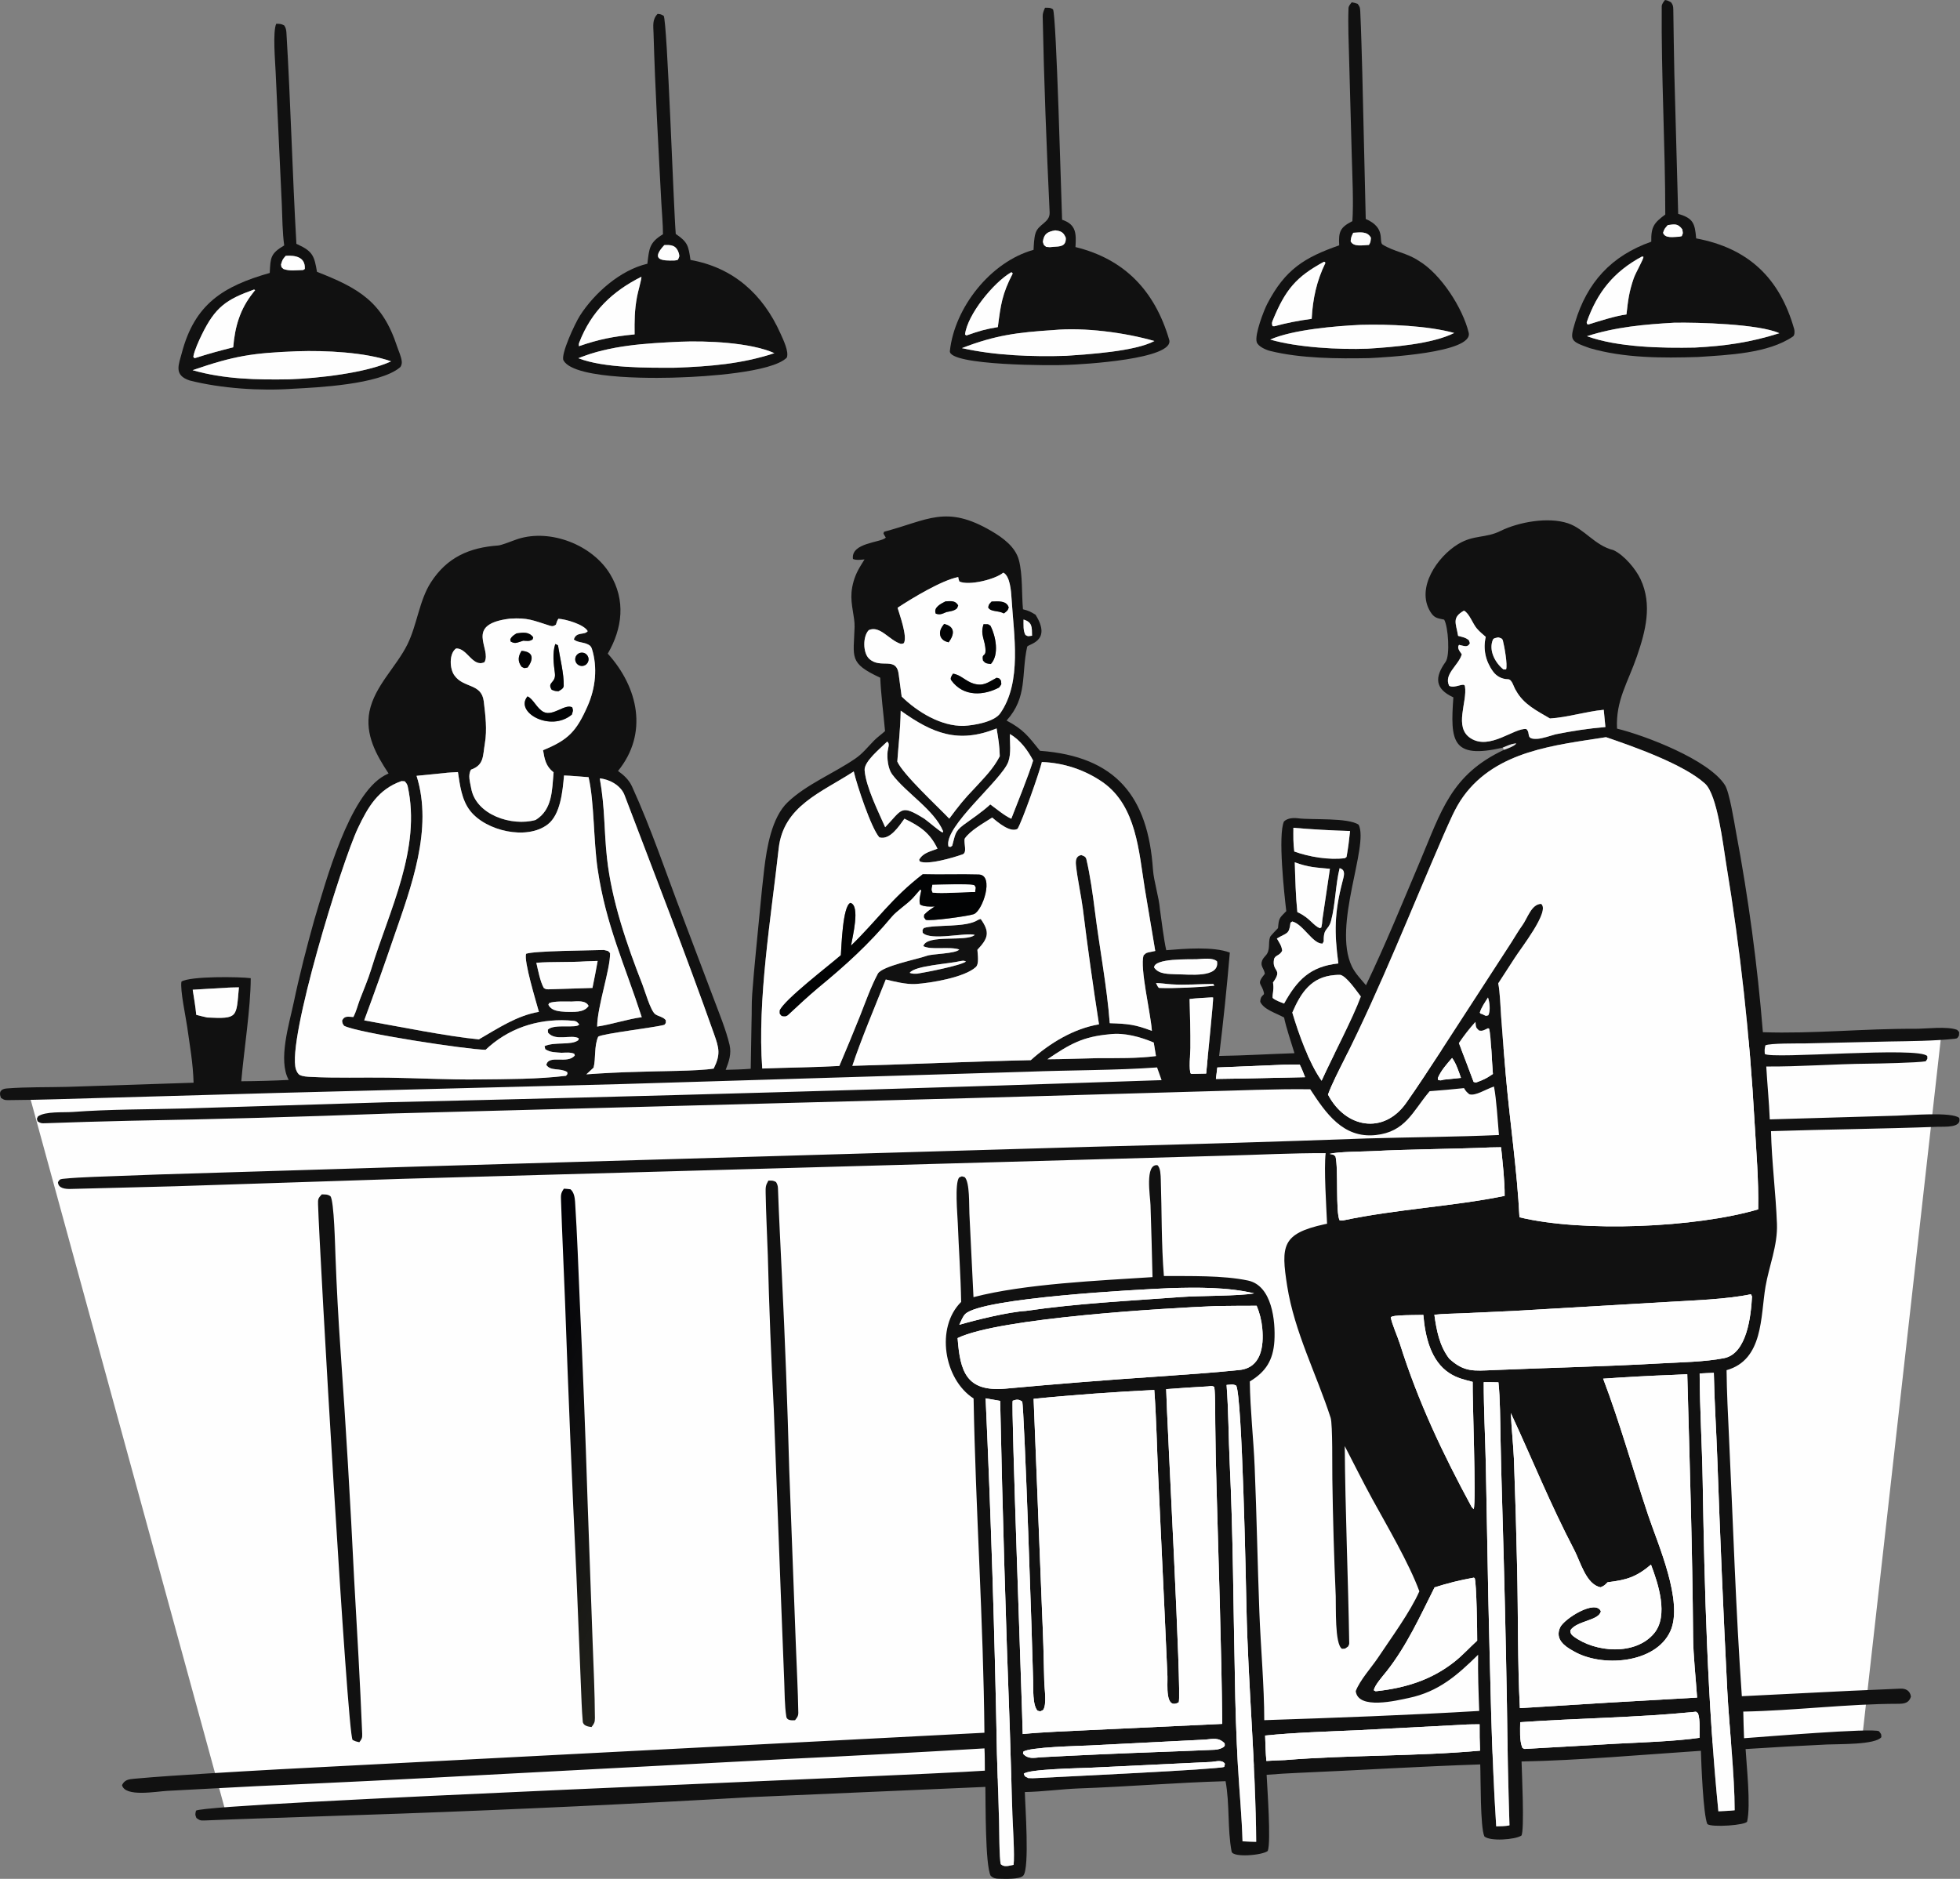 <?xml version="1.0" encoding="UTF-8"?> <svg xmlns="http://www.w3.org/2000/svg" width="533" height="511" viewBox="0 0 533 511" fill="none"><rect x="0" y="0" width="533" height="511" fill="#808080" stroke="none"/><path d="M8.002 297.855L527.935 281.176L506.46 472.125L61.691 493.98L8.002 297.855Z" fill="#FEFEFE"></path><path d="M452.854 58.344C452.847 39.492 451.734 20.582 451.887 1.74C451.893 1.094 452.409 0.473 452.783 0C453.6 0.137 453.654 0.223 454.405 0.613C454.928 1.263 455.02 1.738 455.035 2.569C455.139 8.415 455.178 14.309 455.323 20.15L456.363 58.168C460.447 59.359 460.905 60.707 461.251 64.837C475.464 67.507 483.984 75.609 487.917 89.534C488.053 90.016 488.068 91.179 487.597 91.503C480.82 96.16 469.824 96.546 461.786 97.09C452.083 97.407 441.676 97.406 432.326 94.686C427.015 92.791 426.84 92.622 428.336 87.647C431.585 76.843 438.159 69.578 449.047 65.732C448.956 61.656 449.796 60.611 452.854 58.344ZM453.529 61.218C452.745 62.121 452.603 62.201 452.254 63.306C452.773 64.937 455.201 64.417 456.689 64.374L457.333 64.227C457.764 63.109 457.658 63.694 457.484 62.377C456.27 60.721 455.374 60.969 453.529 61.218ZM446.537 69.756C438.916 73.847 434.355 79.422 431.479 87.66L431.579 88.121L431.951 88.244C434.964 87.317 439.253 85.918 442.3 85.524C442.726 81.682 442.992 79.397 444.268 75.698C444.782 74.211 446.921 70.53 446.928 69.856L446.537 69.756ZM455.274 87.771C447.19 88.234 439.338 88.922 431.558 91.437C440.012 94.495 451.991 94.708 460.932 94.527C469.195 94.084 475.847 93.165 483.87 90.629C478.41 88.11 461.552 87.647 455.274 87.771Z" fill="#111111"></path><path d="M367.767 60.146C368.104 55.252 367.748 47.698 367.605 42.652L366.879 16.087C366.765 11.646 366.543 6.689 366.711 2.241C366.735 1.613 367.214 1.091 367.607 0.627C368.346 0.761 368.475 0.814 369.192 1.043C369.783 1.819 369.858 2.034 369.911 3.171C370.166 8.664 370.302 14.311 370.46 19.799L371.398 59.555C376.948 61.946 374.893 65.564 375.915 66.476C379.131 68.497 382.508 68.729 385.777 70.911C391.857 74.509 397.801 83.852 399.396 90.487C400.719 95.993 376.129 97.216 372.311 97.399C363.818 97.567 353.751 97.514 345.405 95.448C344.243 95.161 342.101 94.214 341.747 93.028C341.148 91.014 343.683 84.441 344.605 82.662C349.483 73.25 354.762 70.02 364.178 66.725C363.971 63.024 364.424 61.836 367.767 60.146ZM367.993 63.31C367.465 64.424 367.439 64.396 367.292 65.597C368.004 67.238 370.626 66.677 372.273 66.61C372.755 65.862 372.717 65.541 372.805 64.663C371.826 62.821 369.826 63.201 367.993 63.31ZM360.033 71.194C352.512 75.266 349.557 78.72 346.103 87.153C345.791 87.917 345.878 88.061 346.048 88.705L346.537 88.73C350.11 87.773 353.027 87.227 356.698 86.707C356.999 81.257 358.015 76.449 360.436 71.496C360.177 71.171 360.332 71.236 360.033 71.194ZM370.062 88.346C363.151 88.666 351.589 89.647 345.421 92.349C352.769 94.513 364.179 95.122 371.855 94.834C378.736 94.408 389.416 93.584 395.454 90.561C388.303 88.576 377.619 88.142 370.062 88.346Z" fill="#111111"></path><path d="M281.065 67.95C281.121 66.737 281.205 64.749 281.55 63.594C282.266 60.866 285.573 60.632 285.435 57.736C284.593 39.96 283.9 22.131 283.544 4.341C283.529 3.631 283.886 2.746 284.187 2.107C285.125 2.117 285.595 2.017 286.358 2.549C287.28 4.307 288.568 53.328 288.824 59.76C292.758 61.079 292.664 63.615 292.464 67.196C305.767 70.451 314.026 79.039 317.948 92.397C319.506 97.703 294.18 99.114 290.334 99.232C286.861 99.481 257.878 99.475 258.308 95.465C259.574 83.681 269.356 71.199 281.065 67.95ZM286.955 62.648C284.89 63.029 283.878 63.537 283.592 65.776C283.973 66.87 283.659 66.44 284.517 67.149C285.461 67.249 285.505 67.255 286.444 67.141C288.168 67.024 289.961 67.102 289.83 64.669C289.19 63.151 288.568 62.851 286.955 62.648ZM274.965 74.066C270.207 76.823 263.073 85.548 262.43 90.963L262.752 91.229L262.931 91.197C266.367 89.994 267.814 89.558 271.351 88.961C272.135 82.881 272.497 79.98 275.4 74.391C275.105 74.05 275.273 74.119 274.965 74.066ZM286.484 89.769C276.827 90.397 270.738 91.128 261.582 94.679C270.669 96.708 280.62 97.055 289.905 96.777C296.074 96.346 308.615 95.583 313.925 92.75C305.945 90.451 294.851 88.976 286.484 89.769Z" fill="#111111"></path><path d="M180.286 63.708C180.29 60.976 180.001 58.107 179.856 55.366C179.044 39.939 178.165 24.506 177.723 9.062C177.663 6.978 177.333 5.334 178.827 3.773C179.736 3.88 179.679 3.862 180.482 4.301C181.47 5.926 183.186 57.057 183.765 63.629C187.057 65.852 187.21 66.879 187.769 70.699C199.392 72.763 207.466 80.006 212.235 90.692C212.947 92.286 214.599 95.626 213.964 97.26C209.925 101.341 191.341 102.436 185.075 102.637C180.736 102.844 156.282 103.5 153.245 98.033C152.39 96.495 156.341 87.98 157.696 85.861C161.609 79.744 168.67 73.449 176.049 71.73C176.543 67.601 176.547 65.981 180.286 63.708ZM180.65 66.66C176.813 70.777 180.045 70.951 183.494 70.845L184.263 70.718C184.662 70.11 184.848 69.731 184.631 68.992C183.918 66.564 182.414 66.593 180.65 66.66ZM174.435 75.266C166.633 79.177 160.844 84.582 157.544 93.107C157.385 93.517 157.394 93.75 157.424 94.156C162.898 92.269 166.749 91.516 172.574 90.947C172.54 87.159 172.537 84.479 173.234 80.687C173.504 79.219 174.367 76.391 174.435 75.266ZM184.786 92.945C175.549 93.391 165.933 93.906 157.276 97.423C164.243 100.148 176.205 100.048 183.799 100.011C193.082 99.642 201.687 98.995 210.587 96.048C204.049 93.125 192.118 92.633 184.786 92.945Z" fill="#111111"></path><path d="M77.285 66.75C76.805 63.317 76.776 59.129 76.634 55.592L75.951 40.981L74.948 19.391C74.841 16.783 74.125 8.578 75.12 6.465C76.121 6.495 76.357 6.443 77.27 6.901C77.739 7.51 77.848 8.197 77.894 8.956C79.045 28.036 79.507 47.242 80.603 66.316L81.035 66.518C85.093 68.383 85.486 69.722 86.201 73.928C97.588 78.392 103.99 82.059 107.977 94.204C108.412 95.527 109.112 96.925 109.259 98.321C109.314 98.849 109.148 99.676 108.696 99.981C103.08 104.594 86.31 105.387 79.679 105.729C70.814 106.363 60.17 105.667 51.549 103.474C47.177 102.023 48.604 99.171 49.442 95.989C52.946 82.673 60.685 77.848 73.352 74.235C73.567 70.06 73.507 68.981 77.285 66.75ZM77.703 69.577C76.823 70.567 76.818 70.624 76.422 71.916C76.586 72.883 76.376 72.475 77.102 73.169C78.848 73.782 80.532 73.463 82.432 73.439L82.889 73.154C83.087 69.838 80.218 69.406 77.703 69.577ZM69.085 78.747C61.539 81.459 58.539 83.49 54.852 91.073C54.047 92.728 52.882 95.275 52.566 97.002C52.877 97.412 52.694 97.34 53 97.402C56.587 96.227 59.762 95.396 63.42 94.455C63.891 88.795 65.279 84.056 68.84 79.597L69.381 78.909L69.085 78.747ZM80.85 95.53C68.685 96.004 63.834 96.736 52.373 100.678C60.915 103.138 69.868 103.323 78.698 103.163C86.38 102.897 99.536 101.454 106.351 98.276C99.363 95.782 88.395 95.279 80.85 95.53Z" fill="#111111"></path><path d="M456.689 64.375C455.201 64.418 452.773 64.938 452.254 63.307C452.604 62.202 452.746 62.122 453.53 61.219C455.374 60.97 456.27 60.722 457.484 62.378C457.658 63.695 457.764 63.11 457.334 64.227L456.689 64.375Z" fill="#FEFEFE"></path><path d="M286.444 67.141C285.505 67.255 285.46 67.249 284.517 67.149C283.659 66.44 283.973 66.87 283.592 65.777C283.878 63.537 284.89 63.03 286.955 62.648C288.568 62.852 289.19 63.152 289.83 64.669C289.96 67.102 288.168 67.024 286.444 67.141Z" fill="#FEFEFE"></path><path d="M372.273 66.61C370.626 66.677 368.004 67.239 367.292 65.597C367.439 64.397 367.465 64.425 367.993 63.31C369.826 63.201 371.826 62.821 372.805 64.664C372.717 65.541 372.755 65.862 372.273 66.61Z" fill="#FEFEFE"></path><path d="M183.494 70.845C180.045 70.951 176.814 70.777 180.65 66.66C182.414 66.593 183.918 66.564 184.631 68.992C184.848 69.731 184.663 70.11 184.263 70.718L183.494 70.845Z" fill="#FEFEFE"></path><path d="M82.433 73.438C80.532 73.462 78.849 73.781 77.102 73.168C76.377 72.474 76.587 72.882 76.423 71.916C76.819 70.623 76.824 70.566 77.703 69.576C80.219 69.406 83.087 69.838 82.89 73.153L82.433 73.438Z" fill="#FEFEFE"></path><path d="M431.951 88.244L431.579 88.121L431.479 87.66C434.355 79.422 438.916 73.847 446.537 69.756L446.928 69.856C446.921 70.53 444.782 74.211 444.268 75.698C442.992 79.397 442.726 81.682 442.3 85.523C439.253 85.918 434.964 87.317 431.951 88.244Z" fill="#FEFEFE"></path><path d="M346.537 88.732L346.048 88.706C345.878 88.063 345.791 87.918 346.103 87.155C349.557 78.722 352.512 75.267 360.033 71.195C360.332 71.237 360.177 71.173 360.436 71.498C358.016 76.45 356.999 81.258 356.698 86.708C353.027 87.229 350.11 87.775 346.537 88.732Z" fill="#FEFEFE"></path><path d="M262.931 91.198L262.752 91.23L262.43 90.964C263.073 85.549 270.207 76.824 274.964 74.066C275.273 74.12 275.105 74.052 275.399 74.392C272.497 79.981 272.135 82.882 271.351 88.962C267.814 89.559 266.367 89.995 262.931 91.198Z" fill="#FEFEFE"></path><path d="M157.425 94.156C157.395 93.75 157.386 93.517 157.545 93.107C160.844 84.581 166.634 79.177 174.436 75.266C174.367 76.391 173.504 79.219 173.235 80.686C172.538 84.479 172.54 87.159 172.574 90.947C166.749 91.515 162.898 92.269 157.425 94.156Z" fill="#FEFEFE"></path><path d="M53 97.401C52.694 97.339 52.877 97.411 52.566 97.002C52.882 95.275 54.047 92.727 54.852 91.073C58.539 83.489 61.539 81.459 69.085 78.746L69.381 78.909L68.84 79.597C65.279 84.055 63.891 88.794 63.42 94.454C59.762 95.395 56.587 96.226 53 97.401Z" fill="#FEFEFE"></path><path d="M431.558 91.438C439.338 88.923 447.19 88.235 455.273 87.772C461.552 87.647 478.41 88.111 483.869 90.63C475.846 93.166 469.195 94.085 460.932 94.528C451.99 94.709 440.012 94.496 431.558 91.438Z" fill="#FEFEFE"></path><path d="M345.421 92.35C351.589 89.648 363.151 88.667 370.062 88.347C377.619 88.142 388.303 88.577 395.454 90.561C389.416 93.584 378.736 94.409 371.855 94.835C364.179 95.123 352.769 94.514 345.421 92.35Z" fill="#FEFEFE"></path><path d="M261.582 94.679C270.738 91.128 276.826 90.397 286.484 89.769C294.851 88.976 305.944 90.451 313.925 92.75C308.615 95.583 296.074 96.345 289.905 96.777C280.619 97.055 270.669 96.708 261.582 94.679Z" fill="#FEFEFE"></path><path d="M157.276 97.423C165.933 93.906 175.549 93.39 184.787 92.945C192.118 92.633 204.049 93.125 210.587 96.048C201.688 98.995 193.083 99.642 183.799 100.011C176.205 100.048 164.244 100.148 157.276 97.423Z" fill="#FEFEFE"></path><path d="M52.373 100.679C63.834 96.737 68.685 96.004 80.851 95.53C88.395 95.28 99.363 95.783 106.351 98.277C99.536 101.454 86.381 102.898 78.698 103.164C69.868 103.324 60.915 103.138 52.373 100.679Z" fill="#FEFEFE"></path><path d="M408.641 203.348C394.787 206.518 394.375 201.564 395.225 189.665C390.177 187.331 390.09 184.23 393.119 180C394.372 178.251 393.828 170.402 392.722 168.523C390.832 168.133 389.997 168.097 388.926 166.317C385.03 159.842 390.901 151.391 396.509 147.989C400.811 145.38 403.935 146.461 408.088 144.387C413.061 141.947 421.028 140.533 426.389 142.32C430.897 143.823 433.612 148.345 438.748 149.618C441.676 150.96 444.861 154.815 446.14 157.55C449.382 164.481 447.484 171.696 445.144 178.5C442.677 185.668 439.343 190.519 439.733 198.167C447.346 200.029 464.677 206.611 469.078 213.524C470.311 215.461 471.592 223.551 472.088 226.287C475.479 244.294 477.918 262.468 479.395 280.732C492.89 281.207 507.044 279.732 520.578 279.809C523.677 279.826 529.57 279.052 532.216 280.099C532.964 280.925 532.766 280.439 532.723 281.646C532.358 282.206 532.384 282.433 531.623 282.514C525.964 283.117 519.366 283.167 513.704 283.259L490.759 283.783C488.811 283.809 481.321 283.699 480.071 284.316C479.829 285.453 479.848 285.469 479.912 286.645C481.689 288.16 522.036 284.543 524.099 287.247C524.114 288.233 524.234 287.779 523.671 288.643C521.406 289.05 510.747 289.268 508.015 289.292C499.032 289.373 489.198 290.133 480.317 290.063C480.591 294.877 481.073 299.641 481.27 304.445L515.965 303.431C519.133 303.354 530.877 302.326 532.791 304.058C533.585 306.825 528.7 306.39 526.967 306.456C511.935 307.024 496.608 307.158 481.603 307.646C481.798 316.062 482.909 324.473 483.222 332.885C483.44 338.756 481.048 344.402 480.111 349.915C478.728 358.053 479.568 369.828 469.521 372.65C469.58 378.648 469.893 384.735 470.177 390.73C471.293 414.205 472.016 437.892 473.674 461.328L503.271 459.856C507.767 459.638 512.27 459.495 516.765 459.268C518.276 459.192 519.458 459.866 519.657 461.453C519.114 463.17 517.9 463.384 516.219 463.386C502.318 463.401 487.878 465.261 474.065 465.508C474.133 467.878 474.158 470.399 474.278 472.752C478.946 472.431 509.421 469.883 510.979 470.86C511.682 471.876 511.524 471.344 511.621 472.459C509.946 474.579 500.026 474.305 496.857 474.458C489.466 474.802 482.078 475.216 474.696 475.699C474.944 480.192 476.137 490.87 475.117 495.389C474.885 496.421 465.389 497.069 464.287 496.099C463.168 493.45 462.648 479.799 462.535 476.171C447.17 477.2 429.036 478.806 413.77 479.078C413.837 481.811 414.605 497.828 413.735 499.227C412.058 500.364 405.142 500.846 403.657 499.451C402.506 496.885 402.698 483.749 402.532 479.878C386.073 480.419 369.544 481.474 353.085 482.169C350.207 482.29 347.316 482.474 344.444 482.704C344.631 486.564 345.681 500.962 344.752 503.414C343.328 504.594 335.25 505.29 334.925 503.577C333.75 497.402 334.445 490.714 333.277 484.438C320.207 484.805 306.692 485.932 293.563 486.399C288.797 486.568 283.349 487.319 278.693 487.389C278.765 490.928 280.022 508.03 278.289 510.094C277.358 511.201 273.159 510.993 271.709 510.969C270.745 510.954 270.106 510.833 269.386 510.139C267.896 507.088 268.052 490.512 267.961 485.992L204.508 488.759C172.662 490.606 140.797 492.106 108.918 493.257L70.027 494.585C65.219 494.73 60.316 494.944 55.503 495.129C54.391 495.172 54.169 494.999 53.412 494.447C53.013 493.456 53.083 493.456 53.302 492.446C56.94 490.266 246.854 483.047 267.82 481.577C267.8 479.611 267.82 477.465 267.719 475.517C249.661 476.596 231.596 477.566 213.526 478.425L132.22 482.717C111.422 483.856 90.618 484.879 69.81 485.786L45.553 487.064C42.527 487.214 33.978 488.851 33.184 485.498C33.874 484.082 34.943 483.92 36.435 483.778C39.854 483.453 43.292 483.217 46.719 482.97C59.663 482.113 72.615 481.356 85.571 480.7L267.703 471.261C267.434 440.911 265.3 410.539 264.758 380.347C256.638 375.126 254.374 361.004 261.375 354.09C261.254 346.908 260.728 339.742 260.455 332.575C260.362 330.146 259.591 321.889 260.812 320.264C261.814 319.842 261.319 319.867 262.344 320.157C263.752 321.539 263.498 327.854 263.615 330.063L264.727 352.793C278.732 349.144 298.831 348.306 313.412 347.343C313.266 340.814 313.085 334.286 312.869 327.758C312.792 325.354 311.269 316.495 314.762 316.9C315.608 317.668 315.625 319.658 315.664 320.838C315.95 329.47 315.803 338.438 316.506 347.04C323.564 347.101 332.498 346.821 339.378 348.275C345.948 349.664 346.871 359.319 346.559 364.694C346.234 369.904 344.245 373.086 339.87 375.719C339.979 383.556 340.868 391.168 341.191 398.905C341.742 412.119 341.972 425.34 342.475 438.57C342.827 447.868 343.799 458.62 343.799 467.843C362.875 467.208 383.226 466.477 402.257 465.33C402.074 460.304 401.873 455.071 401.962 450.045C396.234 455.665 391.208 460.11 383.069 461.813C379.837 462.489 369.316 465.107 368.68 459.944C369.81 456.941 373.008 453.46 374.816 450.736C378.247 445.564 383.503 438.43 385.979 432.797C383.202 425.208 377.154 414.945 373.18 407.692C370.591 402.965 368.178 398.089 365.69 393.299C365.825 411.179 366.618 429.08 366.906 446.96C366.91 447.236 366.719 447.561 366.595 447.804C365.546 448.51 366.094 448.354 364.938 448.425C362.938 447.193 363.335 436.897 363.239 434.112C362.774 423.503 362.467 412.887 362.316 402.268C362.257 399.554 362.431 387.393 361.849 385.592C358.056 373.85 351.999 362.236 350.034 349.754C348.308 338.789 348.626 335.524 360.124 332.98C360.376 332.924 360.628 332.872 360.882 332.823C360.681 328.181 359.993 317.808 360.501 313.627C351.186 313.591 342.384 314.076 333.117 314.318L272.755 316.028L109.597 320.608L47.809 322.629C38.28 322.905 28.75 323.096 19.221 323.363C17.809 323.403 15.824 323.225 15.763 321.524C16.108 320.99 16.178 320.709 17.03 320.619C19.755 320.329 22.819 320.192 25.538 320.079L43.18 319.427L113.608 317.274L297.128 311.891C321.982 311.284 346.831 310.53 371.676 309.629C383.438 309.282 395.951 309.221 407.623 308.696C407.303 305.018 406.942 298.946 406.273 295.505C403.904 296.294 401.243 298.133 399.56 297.603C398.707 296.863 398.708 296.89 398.121 295.939C395.011 296.269 391.896 296.548 388.778 296.778L388.535 297.063C384.16 302.311 382.159 307.854 374.097 308.707C365.212 309.646 360.53 302.713 356.303 296.254C346.911 296.114 336.164 296.627 326.678 296.846L263.443 298.667L105.491 302.866C82.044 303.751 58.589 304.403 35.129 304.823C27.545 304.977 19.939 305.229 12.355 305.489C11.21 305.528 11.088 305.505 10.246 304.996C9.973 304.064 9.933 304.497 10.319 303.649C12.321 302.202 17.195 302.617 19.778 302.425C29.926 301.672 40.108 301.744 50.275 301.479L105.101 299.792C175.374 298.192 245.637 296.185 315.887 293.771L314.656 290.313C303.523 291.123 290.804 291.034 279.537 291.48L168.745 294.847L75.409 297.253L27.512 298.613C19.338 298.825 11.144 299.152 2.966 299.197C1.562 299.205 1.31 299.308 0.289 298.633C-0.412 297.047 0.184 296.162 1.837 296.032C7.253 295.605 12.884 295.742 18.328 295.598L52.641 294.47C52.502 289.224 51.612 284.356 50.896 279.219C50.52 276.517 48.952 269.317 49.339 266.979C51.657 265.449 65.201 265.64 68.184 266.042C68.183 274.075 66.309 285.823 65.613 294.075C69.915 294.046 74.215 293.926 78.512 293.714C75.542 288.342 78.661 278.453 79.868 272.687C81.436 265.194 83.399 257.587 85.459 250.212C88.595 239.808 94.889 216.234 104.557 210.915C104.92 210.718 105.29 210.534 105.666 210.363C102.337 205.333 99.225 199.804 100.474 193.492C101.908 186.527 107.779 181.376 110.803 175.24C113.419 169.933 114.018 163.289 117.172 158.396C121.563 151.58 127.613 148.92 135.492 148.356C136.456 148.287 139.747 146.931 140.863 146.577C149.764 143.753 161.143 148.232 165.923 156.165C170.196 163.258 169.273 170.891 165.276 177.773C173.592 186.98 176.34 199.495 168.062 209.685C169.651 210.804 171.046 212.1 171.862 213.887C177.09 225.329 181.159 237.553 185.631 249.274L194.045 271.519C195.541 275.509 197.425 280.061 198.395 284.172C198.966 286.589 198.204 288.759 197.344 290.971C199.61 290.906 201.893 290.866 204.15 290.677C204.221 286.467 204.275 282.256 204.367 278.046C204.463 275.507 204.363 272.952 204.547 270.417C205.109 262.701 205.959 255.014 206.676 247.308C207.015 243.666 207.388 239.982 207.822 236.339C208.501 230.638 209.819 222.371 214.209 218.179C219.302 213.316 226.734 210.335 232.546 206.351C234.573 204.982 235.976 203.156 237.675 201.428C238.624 200.463 239.72 199.718 240.677 198.84C240.268 194.303 239.554 188.732 239.372 184.319C230.734 180.313 232.152 178.834 232.394 170.513C232.475 167.713 231.274 164.519 231.56 161.107C231.748 159.069 232.32 157.085 233.249 155.261C233.763 154.26 234.493 153.114 235.096 152.149C234.044 152.224 232.882 152.426 231.95 152.028C231.362 147.545 239.563 147.615 240.882 146.222L240.246 145.127L240.409 144.624C252.399 141.454 257.238 137.192 269.627 144.443C272.701 146.242 276.131 148.726 277.079 152.342C278.137 156.377 277.797 161.493 278.187 165.71C279.789 166.108 280.2 166.35 281.6 167.187C286.223 174.558 279.492 175.145 279.324 175.903C277.661 183.441 279.508 189.56 273.728 195.974C278.327 198.397 279.575 200.191 282.815 204.197C303.544 205.727 312.181 216.709 313.531 236.441C313.754 239.7 315.168 243.931 315.432 247.316C315.872 250.368 316.486 255.584 317.15 258.431C322.084 258.023 329.923 257.374 334.437 259.077C333.64 268.465 332.669 277.837 331.526 287.19C338.325 287.092 345.202 286.665 352.016 286.445C351.195 283.764 349.713 279.332 349.19 276.73C346.786 275.433 343.656 274.558 342.706 272.456C342.747 270.569 343.862 270.796 343.717 270.102C343.105 267.172 341.483 267.926 343.96 264.84C343.766 263.371 342.624 262.767 343.221 261.25C343.421 260.744 343.736 260.401 344.092 259.984C345.599 258.488 344.78 256.492 345.384 254.839C345.493 254.54 347.169 252.807 347.539 252.422C347.769 249.797 347.854 249.745 349.621 247.971L349.79 247.805C349.253 243.336 347.478 227.093 349.165 223.407C350.188 222.47 351.704 222.393 353.009 222.56C356.785 223.042 366.62 222.32 369.477 224.312C372.323 230.121 362.318 251.691 367.603 262.806C368.503 264.701 370.121 266.365 371.465 267.956C376.722 256.995 381.442 245.408 386.187 234.193C391.941 220.589 394.596 210.677 409.034 203.918C409.972 203.547 411.802 202.963 412.336 202.201C411.053 202.244 409.859 202.855 408.641 203.348ZM272.831 155.748C270.655 157.59 263.488 159.347 260.896 158.155C260.651 157.488 260.689 157.622 260.574 156.944C256.032 157.837 247.998 162.721 244.086 165.298C244.672 167.299 246.73 172.907 245.854 174.809C245.724 175.091 245.398 175.044 244.988 175.116C241.831 174.185 239.328 170.014 236.265 171.369C234.605 173.056 234.638 177.486 236.303 179.108C239.444 182.164 243.891 178.207 244.424 183.669L245.199 189.442C249.462 193.623 255.904 197.566 262.083 197.417C264.868 197.284 270.357 196.353 272.007 193.993C277.965 185.472 275.676 172.629 275.084 162.833C274.963 160.836 274.68 156.639 272.831 155.748ZM398.107 166.08C394.755 167.988 395.926 169.457 396.519 172.944C397.615 173.24 398.628 173.386 399.451 174.149L399.728 174.925C399.077 176.238 398.176 175.658 396.767 175.387C396.112 176.223 396.997 177.154 397.517 177.955C396.663 180.973 392.517 183.371 394.097 186.536C395.702 187.353 398.169 185.446 398.375 186.649C399.104 190.912 395.236 197.801 399.952 200.803C405.14 204.105 411.753 197.921 415.053 198.279C416.41 199.445 414.597 201.17 418.201 200.93C419.405 200.85 421.805 200.066 423.037 199.709C427.784 198.773 431.724 198.155 436.572 197.738L436.119 193.047C431.074 193.536 426.324 195.112 421.493 195.405C417.922 193.298 414.299 191.571 412.239 187.774C411.635 186.955 411.235 184.756 410.092 184.738C408.397 184.711 406.947 183.927 405.979 182.581C403.964 179.776 403.256 176.496 404.036 173.215C403.177 172.477 402.405 171.841 401.65 170.984C400.48 169.655 399.575 166.809 398.107 166.08ZM138.644 168.262C126.009 169.806 133.848 176.512 131.73 180.109C128.503 181.593 127.001 176.136 124.005 176.381C122.106 177.725 122.221 181.922 123.623 183.756C126.1 187.206 130.971 185.788 131.561 190.781C132.007 194.558 132.499 198.415 131.855 202.203C131.263 205.685 131.663 208.031 128.081 209.331C127.186 210.853 127.832 212.671 128.128 214.376C129.391 221.626 139.167 224.829 145.651 223.01C150.254 220.204 150.111 214.871 150.546 210.05C148.442 208.437 148.079 206.486 147.679 204.034C154.555 201.232 156.755 198.896 159.788 192.027C161.937 187.161 162.559 181.536 160.946 176.419C160.697 175.692 160.316 175.446 159.62 175.144C158.461 174.64 156.877 174.71 156.052 173.909C156.716 171.699 158.925 172.829 159.817 171.658C158.839 169.827 153.815 168.386 151.848 168.291C151.451 168.89 151.401 169.2 151.182 169.884C150.619 170.255 150.353 170.435 149.515 170.172C145.046 168.769 143.546 167.928 138.644 168.262ZM278.342 168.504C278.359 169.946 278.197 171.502 278.864 172.7C279.712 173.176 279.483 173.017 280.654 172.902C280.602 170.636 280.792 169.228 278.342 168.504ZM407.418 173.346C406.915 173.482 406.164 173.529 405.977 173.974C404.74 176.928 406.654 180.338 408.851 182.078L409.557 182.074C410.019 180.883 409.084 175.722 408.693 174.222C408.519 173.555 407.988 173.523 407.418 173.346ZM244.936 193.281C244.838 198.533 244.369 202.075 244.011 207.124C245.591 210.65 254.858 219.211 258.142 222.647C260.607 219.317 262.167 217.33 265.091 214.315C267.689 211.464 270.094 209.135 271.879 205.676C271.808 202.752 271.492 200.986 271.018 198.118C260.62 202.315 253.6 199.496 244.936 193.281ZM274.638 199.636C274.579 202.032 275.029 204.81 274.206 207.16C272.47 212.112 256.477 224.897 257.928 230.239C258.657 230.373 258.321 230.443 258.938 230.027C259.779 227.069 259.618 226.185 261.91 224.431C264.321 222.671 267.151 220.782 269.297 218.78C270.953 219.997 273.239 221.904 275.009 222.679C276.75 218.153 279.559 211.35 280.95 206.845C279.445 203.983 277.476 201.301 274.638 199.636ZM436.736 200.492C422.971 202.674 406.99 204.117 397.939 216.609C395.624 219.806 394.177 223.53 392.561 227.102C383.674 247.569 375.56 268.282 365.535 288.244C364.158 290.985 362.148 294.914 361.132 297.7C365.88 306.803 376.241 308.681 382.397 299.966C385.649 295.363 388.658 290.699 391.748 285.987L410.95 256.388C411.9 254.911 412.944 253.087 413.959 251.702C415.401 249.733 416.422 245.899 419.088 245.83C421.648 247.74 413.449 258.055 411.864 260.611L407.426 267.457C407.896 269.543 408.054 274.226 408.221 276.535C408.606 281.809 409.025 287.081 409.479 292.35C410.602 305.264 412.564 318.214 413.201 331.067C430.327 335.218 461.172 333.914 478.12 328.91C478.261 320.677 477.596 313.247 477.125 305.041C475.827 281.544 473.252 258.135 469.412 234.917C468.576 229.842 467.038 216.209 463.664 213.125C457.911 207.868 444.187 203.027 436.736 200.492ZM241.246 201.712C239.299 203.643 234.941 207.114 235.125 209.507C235.469 213.99 238.858 220.76 240.714 224.98C245.43 220.083 244.856 218.648 251.352 222.665C252.68 223.616 255.334 225.981 256.334 226.435L256.484 226.093C253.982 220.167 246.429 215.72 242.6 210.588C241.487 209.096 241.159 206.184 241.381 204.331C241.483 203.481 242.074 202.166 241.246 201.712ZM283.322 207.251C282.64 210.147 277.972 223.37 276.716 225.418C274.756 226.561 271.323 223.645 269.82 222.354C267.516 223.842 263.739 225.937 262.322 228.12C262.075 229.428 263.065 231.904 261.764 232.365C259.27 233.248 252.429 235.279 250.165 234.312L249.945 233.854C250.987 231.938 252.888 231.632 254.942 230.825C252.885 226.512 250.197 224.731 245.956 222.663C244.5 224.656 242.003 228.588 239.126 227.739C236.898 225.227 233.002 213.454 232.17 209.811C223.28 215.597 213.026 219.202 211.752 230.789C209.707 249.385 205.901 271.969 207.284 290.613C214.016 290.35 221.651 290.296 228.245 289.913C230.169 285.393 232.047 280.852 233.876 276.293C235.287 272.71 236.865 268.282 238.708 264.839C239.837 262.73 249.518 260.888 252.054 259.949C253.558 259.392 259.895 259.397 260.869 258.243C258.18 257.337 253.237 258.473 251.083 257.325C252.034 253.983 262.806 256.283 265.072 254.275C262.78 253.518 253.028 255.995 250.919 253.687C250.875 252.718 250.737 253.124 251.226 252.395C254.507 251.378 262.617 252.345 265.911 250.224C266.189 250.045 266.336 250.04 266.696 249.935C269.288 253.573 268.715 255.212 265.792 258.319C265.876 259.705 266.296 262.153 265.364 263.016C262.305 265.85 253.06 267.37 249.012 267.629C246.512 267.789 243.046 266.938 240.882 266.395C238.2 273.108 233.968 283.208 231.791 289.881C247.845 289.453 264.36 288.674 280.313 288.337C285.451 283.717 291.967 279.75 298.862 278.594C297.231 268.146 295.767 257.672 294.473 247.177C293.95 243.242 293.037 239.338 292.607 235.398C292.462 234.073 292.568 232.803 294.03 232.558C294.633 232.78 295.243 232.906 295.434 233.714C296.43 237.905 297.212 243.467 297.737 247.707C298.965 257.608 301.045 268.413 301.783 278.281C306.765 278.446 308.637 278.621 313.239 280.368L313.207 279.952C312.835 275.304 309.965 263.308 310.97 259.851C311.753 259.032 311.953 259.102 313.032 258.875L314.159 258.639L311.329 241.753C309.677 231.579 309.075 219.247 299.913 212.768C295.027 209.375 289.267 207.459 283.322 207.251ZM120.84 210.257L113.278 211.006C117.829 225.436 111.779 241.297 107.082 254.91C104.501 262.479 101.821 270.014 99.041 277.512C107.696 279.051 121.771 281.9 130.219 282.682C135.397 279.694 140.617 276.187 146.549 275.2C145.792 272.436 142.401 261.37 143.061 259.404C145.27 258.58 160.322 258.512 164.226 258.37C165.415 258.697 165.251 258.456 165.906 259.239C165.97 263.591 162.412 273.818 162.389 279.203C166.503 278.579 170.837 277.12 174.518 276.65C169.858 262.265 164.772 251.586 162.529 236.441C161.37 228.612 161.625 218.187 160.055 211.377C157.904 211.216 155.514 210.987 153.379 210.914C153.01 215.18 152.421 221.524 148.97 224.201C143.282 228.613 132.111 226.01 127.841 220.506C125.495 217.483 125.058 213.428 124.529 209.989C123.742 210.04 121.502 210.129 120.84 210.257ZM163.103 211.706C164.558 219.841 164.224 225.629 165.06 233.33C166.322 244.951 170.5 257.046 174.737 267.863C175.406 269.57 176.88 274.784 178.148 275.804C178.881 276.394 180.471 276.577 181.074 277.506C181.013 278.429 181.203 278.054 180.676 278.724C178.086 279.466 163.952 281.089 162.674 281.947C161.522 284.552 162.067 287.809 161.418 290.371C161.417 290.372 159.614 292.044 159.454 292.192C164.202 291.847 168.958 291.617 173.716 291.501C178.679 291.29 189.856 291.337 194.081 290.623C195.992 286.759 195.562 285.136 194.175 281.221C186.453 259.422 178.047 237.842 169.827 216.234C168.842 213.645 165.766 211.938 163.103 211.706ZM109.153 212.445C102.852 214.687 100.092 219.432 97.357 225.181C92.901 234.548 77.948 283.053 80.475 290.818C80.644 291.338 81.027 292.125 81.53 292.371C82.39 292.792 83.557 292.839 84.51 292.888C91.462 293.25 98.519 292.992 105.488 293.09C113.675 293.205 121.862 293.671 130.049 293.58C137.869 293.493 146.186 293.534 153.925 292.588L154.314 292.085L154.232 291.551C152.15 290.378 149.77 291.396 148.564 289.637C149.225 286.679 154.344 289.558 156.315 287.043L156.149 286.591C155.133 286.135 153.848 286.298 152.699 286.325C151.006 286.19 149.665 286.271 148.271 285.348L148.087 284.518C150.987 283.254 155.335 284.399 157.288 282.888L157.389 282.403C155.399 281.209 151.091 283.323 149.023 280.851L148.983 280.045C150.659 278.331 156.947 279.841 157.504 278.602C157.046 278.061 156.805 277.722 155.96 277.64C147.527 276.819 139.465 279.083 133.094 284.576C132.739 284.88 132.392 285.194 132.053 285.515C127.322 285.506 97.313 280.939 93.574 278.995C93.107 278.339 93.144 278.381 93.024 277.579C93.683 276.188 94.638 276.541 96.091 276.604C96.922 274.991 97.198 273.622 97.848 271.899C98.94 269.01 100.056 266.525 100.983 263.493C105.841 247.602 114.623 230.819 110.858 213.806C110.748 213.31 110.394 212.836 110.061 212.496C109.839 212.479 109.354 212.428 109.153 212.445ZM351.725 225.141C351.712 227.472 351.66 229.287 351.966 231.591C356.028 233.067 361.479 233.956 365.758 233.397L366.18 233.058C366.626 230.548 366.876 228.555 367.135 226.013C361.991 225.87 356.853 225.579 351.725 225.141ZM352.1 234.523C352.232 238.957 352.342 243.648 352.796 248.062L353.169 248.241C356.269 249.762 357.076 251.675 358.921 252.458L359.325 252.238C359.527 251.359 359.533 251.071 359.594 250.188L361.655 236.294C357.792 235.928 355.771 235.889 352.1 234.523ZM364.296 236.125C363.187 240.526 363.15 245.987 361.974 250.421C361.239 253.188 359.867 252.177 359.973 256.034L359.625 256.647C356.945 256.708 354.381 251.339 351.408 250.618L350.94 250.953C350.547 254.195 350.034 253.595 347.228 255.249C347.896 256.4 348.527 257.225 348.674 258.528C348.098 259.971 346.649 259.718 346.44 260.98C345.87 264.403 348.933 263.41 346.178 267.208L346.234 267.631C346.452 269.398 345.975 270.306 346.083 271.416C346.917 272.131 348.152 272.521 349.196 272.939C352.751 266.541 356.268 262.85 363.952 262.035C362.816 253.467 362.872 248.26 365.066 239.786C365.506 238.087 366.012 236.607 364.296 236.125ZM325.409 260.886C323.328 260.96 313.906 260.575 313.844 263.133C315.201 265.084 317.864 264.855 320.074 264.991C323.179 264.956 331.743 266.131 330.953 261.462C329.737 260.376 327.115 260.805 325.409 260.886ZM159.388 261.455C154.88 261.766 149.994 261.514 145.85 261.851C146.324 263.881 146.891 266.971 147.884 268.713C148.485 269.062 148.437 269.048 149.132 269.07L161.112 268.695C161.619 266.254 162.09 263.805 162.525 261.351L159.388 261.455ZM261.248 261.38C257.993 262.169 248.718 262.608 247.386 264.59C248.205 264.893 248.583 264.827 249.444 264.812C251.633 264.475 261.285 262.602 262.691 261.51C262.003 261.214 262.007 261.279 261.248 261.38ZM362.976 265.186C356.586 265.675 353.784 269.933 351.426 275.395C353.163 281.222 355.921 288.985 359.392 293.93C362.367 287.351 367.793 277.2 370.062 271.02C368.942 269.587 366.192 265.492 364.464 265.131C364.271 265.09 363.251 265.163 362.976 265.186ZM314.369 267.369C314.601 267.81 314.926 268.687 315.271 268.699C319.474 268.847 326.232 268.527 330.22 268.083L329.944 267.608C326.14 267.626 322.39 267.959 318.59 267.715C317.205 267.626 315.733 267.379 314.369 267.369ZM61.065 268.685C58.188 268.849 55.274 268.989 52.403 269.184C52.761 271.444 53.157 273.735 53.37 276.01C54.284 276.234 55.479 276.567 56.377 276.738C64.785 277.129 64.226 276.75 64.97 268.533C63.751 268.564 62.256 268.561 61.065 268.685ZM329.399 271.262C327.541 271.384 325.306 271.474 323.491 271.701C323.614 276.148 323.745 280.562 323.707 285.013C323.695 286.382 323.264 291.285 323.83 291.987L324.065 292.06L328.007 291.976C328.155 289.845 330.055 271.839 329.886 271.277L329.399 271.262ZM404.641 271.289C403.82 272.603 402.833 273.969 402.404 275.427C402.768 275.788 402.569 275.719 402.944 275.757C404.052 276.253 403.916 276.433 404.741 276.121C405.351 274.868 405.089 272.57 404.641 271.289ZM155.428 272.395C153.751 272.406 150.72 272.22 149.334 272.826L149.125 273.262C150.025 275.031 152.15 275.073 153.928 275.203C155.939 275.194 158.805 275.494 160.062 273.585C159.285 271.979 156.955 272.34 155.428 272.395ZM401.23 277.936C399.588 279.744 398.082 281.671 396.725 283.703C398.086 287.207 399.421 290.721 400.731 294.245C401.544 294.518 401.12 294.465 402.042 294.178C403.916 293.44 404.312 293.207 405.978 292.092C405.714 289.164 405.491 282.037 404.974 279.803L404.663 279.654L404.344 279.804C403.466 280.207 403.139 280.472 402.204 280.275C401.316 279.459 401.351 279.372 401.23 277.936ZM301.788 281.292C294.425 281.949 290.964 283.945 284.836 288.096C289.481 288.08 293.93 287.875 298.536 287.792C303.73 287.775 309.228 287.888 314.352 287.226L313.75 283.546C310.143 282.019 305.744 280.792 301.788 281.292ZM394.881 287.747C393.422 289.418 391.86 291.153 391 293.206L391.061 293.707C391.824 293.904 391.783 293.864 392.554 293.647L397.291 293.159C396.703 291.47 395.96 289.176 394.881 287.747ZM347.607 289.641L331.037 290.331L330.654 293.442C333.07 293.425 335.485 293.389 337.9 293.334L354.904 292.969C354.451 291.839 354.008 290.633 353.452 289.557C351.701 289.572 349.302 289.524 347.607 289.641ZM405.294 312.072C394.548 312.539 383.846 312.528 373.118 313.082C370.434 313.22 363.902 313.212 361.529 313.828C362.627 314.064 362.516 313.862 363.175 314.529C364.006 317.886 363.155 329.738 364.291 331.893C364.707 331.935 364.852 331.994 365.247 331.922C379.888 328.831 395.305 328.099 409.171 325.251C409.204 321.036 408.622 316.264 408.199 312.024L405.294 312.072ZM318.135 350.342C309.024 350.729 266.97 352.989 262.491 357.379C261.797 358.059 261.296 359.43 260.873 360.307C265.502 358.963 274.239 356.815 278.953 356.535C293.008 354.471 307.097 353.804 321.23 352.751C326.133 352.386 336.924 352.513 341.054 351.758C333.838 350.039 325.535 350.122 318.135 350.342ZM476.1 352.01C469.576 353.386 460.46 353.675 453.612 354.092L411.612 356.544L397.75 357.179C395.696 357.27 391.984 357.326 390.061 357.58C390.645 361.816 391.445 366.048 394.104 369.522C398.172 373.257 400.818 372.848 406.117 372.627C421.242 371.987 436.397 371.665 451.513 370.81C457.01 370.499 463.469 370.43 468.823 369.389C475.123 368.165 476.173 357.671 476.435 352.623C476.33 352.393 476.258 352.121 476.1 352.01ZM330.674 355.211C317.19 355.76 271.727 358.416 260.411 363.923C261.091 373.063 262.787 378.525 273.214 377.695C287.039 376.423 300.879 375.322 314.731 374.394C322.192 373.854 329.625 373.385 337.066 372.606C342.949 371.99 343.705 366.214 343.265 361.322C343.077 359.194 342.562 357.107 341.739 355.135C338.05 355.138 334.362 355.163 330.674 355.211ZM380.685 357.775C379.884 357.855 378.789 357.844 378.203 358.252C378.472 360.003 380.058 363.498 380.682 365.483C385.642 381.237 392.356 395.396 400.208 409.877L400.757 410.445C401.466 408.355 400.376 380.222 400.478 375.833C398.118 375.212 396.259 374.821 394.18 373.482C389.014 370.152 387.536 363.345 387.062 357.626C385.053 357.666 382.66 357.653 380.685 357.775ZM462.202 373.551C462.24 383.231 462.862 393.105 463.025 402.814C463.528 432.781 464.329 462.777 467.292 492.628C468.706 492.552 470.333 492.507 471.721 492.346C471.726 482.853 470.222 469.558 469.72 459.896C468.648 438.733 467.737 417.562 466.99 396.385C466.723 388.856 466.187 380.855 466.059 373.381C464.799 373.436 463.452 373.467 462.202 373.551ZM454.966 373.937C448.626 374.173 442.29 374.516 435.962 374.964C440.524 386.987 444.084 399.769 448.206 412.108C450.794 419.854 457.881 435.638 454.23 443.658C450.192 452.525 435.403 453.553 427.841 449.027C425.438 447.729 422.84 445.813 424.229 442.671C425.286 440.279 433.889 434.876 435.335 438.221C434.877 440.791 428.71 440.766 427.029 443.439C427.059 444.195 427.242 444.547 427.904 445.044C433.811 449.474 444.753 450.327 449.824 444.213C453.816 439.398 450.926 430.679 448.965 425.542C444.961 428.919 442.333 429.715 437.169 430.329C436.35 431.157 436.306 431.252 435.262 431.697C431.346 430.974 429.756 424.72 428.15 421.646C421.306 408.509 416.954 397.44 410.855 384.312C411.033 388.546 411.502 392.664 411.7 396.878C412.071 406.882 412.364 416.889 412.576 426.898C412.857 439.163 412.677 452.425 413.314 464.569C429.374 463.53 445.439 462.573 461.509 461.696C461.159 456.431 460.46 450.376 460.419 445.192C460.235 421.353 459.48 397.568 458.834 373.749L454.966 373.937ZM403.487 375.909C403.474 383.198 403.888 390.863 404.049 398.197L404.722 434.286C405.244 454.795 405.544 476.313 406.876 496.719C407.905 496.684 409.546 496.697 410.485 496.435C410.145 485.57 409.916 474.702 409.797 463.833C409.489 445.984 409.07 428.137 408.541 410.294C408.34 403.875 408.175 397.455 408.047 391.035C407.96 386.55 407.959 380.296 407.48 375.957C406.175 375.938 404.784 375.891 403.487 375.909ZM333.554 376.667C334.102 383.812 334.076 391.112 334.42 398.27C335.344 417.448 335.37 436.597 335.807 455.772C335.919 464.028 336.2 472.28 336.65 480.524C337.027 487.145 337.712 494.233 337.894 500.789C339.112 500.842 340.396 500.922 341.609 500.927C341.5 480.551 339.388 457.836 338.963 437.341C338.81 429.92 337.812 380.211 336.179 376.854C335.195 376.369 334.835 376.602 333.554 376.667ZM328.517 377.064C324.719 377.271 320.923 377.521 317.131 377.814C317.326 386.545 321.4 461.146 320.544 462.996C316.755 465.139 317.565 458.108 317.475 455.95L316.72 439.06L314.97 401.717C314.616 394.009 314.467 385.69 313.897 378.036C304.164 378.484 290.734 379.456 281.082 380.449L283.369 438.095C283.657 444.547 283.86 451.002 283.979 457.459C284.034 459.483 284.708 463.552 283.672 465.065C282.688 465.537 283.176 465.493 282.166 465.28C280.754 463.821 281.011 459.184 280.943 456.949C280.777 448.602 278.522 382.456 277.972 381.19C277.031 380.535 276.488 380.573 275.393 380.966C274.925 382.003 277.948 463.37 278.117 471.615C283.74 471.059 290.162 470.856 295.861 470.564L332.369 468.853C332.172 447.811 331.382 425.738 330.828 404.682C330.649 398.811 330.532 392.938 330.476 387.065C330.446 384.683 330.522 379.291 330.21 377.213C329.592 376.832 329.266 376.978 328.517 377.064ZM268.029 380.311C269.491 412.527 270.517 444.762 271.107 477.006L271.68 495.14C271.728 497.098 271.733 505.616 272.152 507.024C273.161 507.927 274.313 507.424 275.634 507.191C275.96 504.752 275.426 496.45 275.312 493.515L274.615 470.588C273.494 440.736 272.617 410.875 271.984 381.009L268.029 380.311ZM400.792 429.081C397.178 429.719 393.611 430.602 390.117 431.724C386.167 439.59 382.55 447.599 377.075 454.554C376.143 455.738 373.722 458.423 373.61 459.726C374.165 460.024 373.883 459.97 374.439 459.945C382.247 459.062 389.306 456.9 395.581 451.913C397.756 450.184 399.667 448.064 401.704 446.21C401.723 444.053 401.534 430.595 401.028 429.22L400.792 429.081ZM460.264 465.64C445.237 467.135 428.626 467.323 413.4 468.399C413.395 470.713 413.162 473.27 413.994 475.378C414.787 475.816 414.378 475.644 415.422 475.623L439.513 474.243C446.325 473.893 455.608 473.592 462.174 472.64C462.176 470.662 462.364 467.78 461.76 465.987C460.991 465.364 461.447 465.551 460.264 465.64ZM397.865 469.084L368.876 470.595C360.9 470.941 351.935 471.223 344.037 472.023C344.126 474.171 344.163 476.837 344.381 478.937C346.05 478.85 347.793 478.736 349.455 478.697C366.632 477.289 385.206 477.701 402.48 476.138C402.377 473.748 402.336 471.354 402.358 468.961C401.006 468.989 399.173 468.969 397.865 469.084ZM327.704 473.13L296.299 474.722C293.384 474.87 279.795 475.14 278.262 476.441L278.203 476.951C279.537 478.504 281.148 478.093 283.021 477.931C293.496 477.373 303.975 476.903 314.457 476.523C319.737 476.316 325.087 476.138 330.367 475.887C331.119 475.851 332.272 475.567 332.841 475.048C333.165 474.753 333.048 474.672 333.034 474.167C331.41 472.473 329.905 472.939 327.704 473.13ZM329.47 479.197L296.37 480.785C293.66 480.911 279.603 481.141 278.406 482.432C278.863 483.379 278.544 482.951 279.59 483.596C280.619 483.659 281.025 483.647 282.06 483.584C287.377 483.292 331.675 481.234 332.894 480.548L333.106 479.723C332.4 478.552 330.752 479.067 329.47 479.197Z" fill="#111111"></path><path d="M244.086 165.298C247.998 162.721 256.032 157.838 260.574 156.944C260.689 157.622 260.651 157.488 260.896 158.155C263.488 159.347 270.655 157.59 272.831 155.748C274.68 156.639 274.963 160.836 275.084 162.833C275.676 172.629 277.965 185.472 272.007 193.994C270.357 196.353 264.868 197.284 262.083 197.417C255.904 197.566 249.462 193.623 245.199 189.443L244.425 183.669C243.892 178.207 239.444 182.165 236.304 179.108C234.638 177.486 234.605 173.056 236.265 171.369C239.328 170.015 241.831 174.185 244.988 175.116C245.398 175.044 245.725 175.091 245.854 174.81C246.73 172.907 244.673 167.299 244.086 165.298ZM257.116 163.56C255.899 164.186 253.755 165.208 254.473 166.897C255.665 167.29 256.151 166.967 257.389 166.46C258.458 166.238 259.515 166.16 260.27 165.417L260.573 164.661C259.797 163.275 258.554 163.482 257.116 163.56ZM269.662 163.606C269.04 164.28 268.887 164.316 268.733 165.221C269.465 166.495 271.301 165.949 272.999 166.834C273.731 166.26 274.042 166.131 274.312 165.243C273.791 163.316 271.438 163.538 269.831 163.601L269.662 163.606ZM256.741 169.697C256.039 170.595 255.442 171.525 255.672 172.727C255.812 173.464 256.321 174.057 256.986 174.37C257.296 174.516 257.646 174.599 257.972 174.691C259.537 172.609 259.844 170.419 256.741 169.697ZM267.47 169.77C266.471 172.746 267.954 173.965 268.005 176.971C268.034 178.678 266.898 177.58 267.323 179.664C268.041 180.47 268.189 180.429 269.45 180.596C271.795 178.059 270.785 173.02 269.368 170.217C268.577 169.615 268.691 169.817 267.47 169.77ZM259.149 183.23C258.836 183.749 258.285 184.464 258.689 185.024C262.066 189.704 267.72 189.103 271.692 186.981C272.46 185.844 272.309 186.449 272.202 185.112C271.583 184.353 271.962 184.599 271.04 184.327C268.65 185.606 267.466 186.707 264.791 185.937C262.682 185.33 261.149 183.449 259.149 183.23Z" fill="#FEFEFE"></path><path d="M257.389 166.461C256.15 166.968 255.664 167.291 254.473 166.897C253.755 165.208 255.899 164.187 257.116 163.56C258.553 163.483 259.797 163.276 260.572 164.661L260.27 165.418C259.515 166.161 258.458 166.238 257.389 166.461Z" fill="#020304"></path><path d="M272.999 166.833C271.3 165.948 269.465 166.493 268.732 165.22C268.887 164.315 269.04 164.279 269.662 163.605L269.831 163.599C271.438 163.537 273.79 163.315 274.312 165.241C274.042 166.129 273.73 166.259 272.999 166.833Z" fill="#020304"></path><path d="M396.519 172.944C395.926 169.456 394.755 167.987 398.107 166.08C399.575 166.808 400.48 169.655 401.65 170.984C402.405 171.841 403.177 172.476 404.036 173.214C403.256 176.495 403.964 179.776 405.979 182.58C406.947 183.926 408.397 184.711 410.092 184.737C411.235 184.756 411.635 186.954 412.239 187.774C414.299 191.571 417.922 193.298 421.493 195.405C426.324 195.112 431.074 193.536 436.119 193.047L436.572 197.738C431.724 198.154 427.784 198.773 423.037 199.708C421.805 200.066 419.405 200.85 418.201 200.93C414.597 201.17 416.41 199.445 415.053 198.279C411.753 197.921 405.14 204.105 399.952 200.802C395.236 197.801 399.104 190.912 398.375 186.649C398.169 185.445 395.702 187.352 394.097 186.535C392.517 183.37 396.663 180.973 397.517 177.955C396.997 177.154 396.112 176.223 396.767 175.387C398.176 175.657 399.076 176.237 399.728 174.925L399.451 174.148C398.628 173.386 397.615 173.24 396.519 172.944Z" fill="#FEFEFE"></path><path d="M145.651 223.01C139.167 224.83 129.391 221.626 128.129 214.376C127.832 212.672 127.186 210.853 128.082 209.331C131.664 208.031 131.263 205.686 131.855 202.204C132.499 198.415 132.008 194.558 131.561 190.781C130.972 185.789 126.1 187.207 123.623 183.756C122.221 181.923 122.106 177.726 124.005 176.382C127.001 176.137 128.504 181.593 131.73 180.11C133.849 176.512 126.009 169.807 138.644 168.262C143.546 167.929 145.047 168.77 149.515 170.172C150.354 170.435 150.619 170.255 151.182 169.885C151.401 169.2 151.451 168.89 151.848 168.292C153.815 168.386 158.839 169.827 159.818 171.659C158.925 172.829 156.716 171.699 156.052 173.91C156.877 174.71 158.462 174.641 159.62 175.144C160.316 175.446 160.697 175.693 160.946 176.419C162.559 181.536 161.937 187.162 159.788 192.027C156.755 198.896 154.555 201.232 147.679 204.034C148.08 206.487 148.442 208.437 150.546 210.05C150.112 214.871 150.255 220.205 145.651 223.01ZM140.468 172.264C139.619 172.83 139.209 172.989 138.761 173.906L138.877 174.486C139.994 175.073 140.335 174.883 141.566 174.494C141.814 174.415 142.061 174.334 142.307 174.25C143.349 174.308 143.99 174.481 144.828 173.903L145.008 173.344C143.825 171.735 142.193 172.03 140.468 172.264ZM150.994 175.16C150.179 177.716 150.562 180.477 150.897 183.113C151.241 185.826 148.676 185.463 150.022 187.592C150.928 187.949 150.886 187.943 151.856 188.004C152.322 187.715 153.277 187.303 153.298 186.532C153.39 183.273 152.26 178.918 151.755 175.606C151.726 175.413 151.205 175.251 150.994 175.16ZM141.837 177.012C140.874 178.49 140.721 179.901 141.877 181.37C142.864 181.827 142.348 181.743 143.49 181.538C145.104 179.291 145.192 177.272 141.837 177.012ZM157.309 177.75C156.456 178.258 156.17 179.359 156.666 180.219C157.163 181.079 158.26 181.38 159.126 180.895C159.698 180.575 160.053 179.973 160.056 179.318C160.059 178.663 159.708 178.057 159.14 177.733C158.571 177.408 157.872 177.415 157.309 177.75ZM143.451 189.401C139.849 193.685 149.682 199.228 155.509 194.353C155.841 193.121 155.919 193.49 155.624 192.389C153.685 191.302 150.4 194.906 147.856 193.648C145.996 192.729 145.042 190.093 143.451 189.401Z" fill="#FEFEFE"></path><path d="M280.654 172.901C279.483 173.017 279.712 173.176 278.864 172.7C278.197 171.502 278.359 169.946 278.342 168.504C280.791 169.227 280.602 170.635 280.654 172.901Z" fill="#FEFEFE"></path><path d="M257.972 174.692C257.645 174.599 257.296 174.516 256.986 174.37C256.321 174.057 255.812 173.464 255.671 172.728C255.441 171.526 256.039 170.596 256.74 169.697C259.843 170.42 259.536 172.61 257.972 174.692Z" fill="#020304"></path><path d="M269.45 180.596C268.189 180.428 268.041 180.469 267.322 179.664C266.897 177.579 268.034 178.677 268.004 176.97C267.953 173.964 266.47 172.745 267.469 169.77C268.691 169.816 268.576 169.614 269.368 170.216C270.785 173.019 271.795 178.058 269.45 180.596Z" fill="#020304"></path><path d="M142.307 174.25C142.06 174.333 141.814 174.415 141.566 174.494C140.334 174.883 139.994 175.073 138.876 174.486L138.761 173.906C139.209 172.989 139.619 172.83 140.468 172.264C142.193 172.029 143.825 171.734 145.007 173.344L144.828 173.903C143.99 174.481 143.349 174.308 142.307 174.25Z" fill="#020304"></path><path d="M408.851 182.078C406.654 180.338 404.74 176.928 405.977 173.974C406.164 173.529 406.915 173.482 407.418 173.346C407.988 173.523 408.52 173.555 408.693 174.222C409.084 175.722 410.019 180.883 409.558 182.074L408.851 182.078Z" fill="#FEFEFE"></path><path d="M151.856 188.004C150.885 187.943 150.927 187.949 150.022 187.592C148.676 185.463 151.241 185.826 150.896 183.113C150.562 180.477 150.179 177.716 150.994 175.16C151.205 175.251 151.726 175.413 151.755 175.606C152.26 178.918 153.39 183.273 153.298 186.532C153.276 187.303 152.322 187.715 151.856 188.004Z" fill="#020304"></path><path d="M143.49 181.538C142.348 181.743 142.864 181.827 141.876 181.37C140.721 179.901 140.874 178.49 141.837 177.012C145.192 177.272 145.103 179.291 143.49 181.538Z" fill="#020304"></path><path d="M159.126 180.896C158.259 181.381 157.163 181.079 156.666 180.219C156.169 179.359 156.455 178.259 157.309 177.75C157.871 177.415 158.571 177.408 159.139 177.733C159.708 178.058 160.058 178.663 160.055 179.318C160.052 179.973 159.697 180.576 159.126 180.896Z" fill="#020304"></path><path d="M271.693 186.982C267.721 189.104 262.066 189.705 258.69 185.024C258.285 184.465 258.836 183.749 259.149 183.23C261.15 183.45 262.682 185.33 264.791 185.938C267.466 186.708 268.651 185.606 271.04 184.328C271.962 184.6 271.583 184.354 272.202 185.112C272.309 186.45 272.46 185.845 271.693 186.982Z" fill="#020304"></path><path d="M155.508 194.352C149.681 199.227 139.849 193.684 143.451 189.4C145.041 190.092 145.995 192.728 147.855 193.647C150.399 194.905 153.685 191.301 155.623 192.388C155.918 193.489 155.84 193.12 155.508 194.352Z" fill="#020304"></path><path d="M244.011 207.124C244.369 202.075 244.838 198.533 244.936 193.281C253.6 199.497 260.62 202.316 271.018 198.119C271.492 200.986 271.808 202.753 271.879 205.677C270.094 209.136 267.688 211.465 265.091 214.316C262.167 217.33 260.607 219.318 258.142 222.648C254.857 219.212 245.591 210.65 244.011 207.124Z" fill="#FEFEFE"></path><path d="M261.91 224.432C259.618 226.186 259.779 227.069 258.938 230.028C258.321 230.443 258.657 230.374 257.928 230.239C256.477 224.898 272.47 212.112 274.206 207.161C275.029 204.81 274.579 202.032 274.638 199.637C277.477 201.302 279.445 203.984 280.95 206.846C279.559 211.35 276.75 218.153 275.009 222.679C273.239 221.904 270.953 219.998 269.297 218.781C267.152 220.782 264.321 222.671 261.91 224.432Z" fill="#FEFEFE"></path><path d="M361.132 297.701C362.148 294.915 364.158 290.986 365.535 288.245C375.56 268.283 383.674 247.57 392.56 227.103C394.177 223.531 395.623 219.806 397.939 216.61C406.99 204.117 422.971 202.675 436.736 200.492C444.187 203.027 457.911 207.869 463.663 213.126C467.037 216.209 468.575 229.843 469.411 234.918C473.252 258.136 475.826 281.545 477.124 305.042C477.596 313.248 478.261 320.678 478.12 328.911C461.172 333.914 430.327 335.219 413.201 331.068C412.564 318.215 410.601 305.265 409.479 292.35C409.025 287.081 408.605 281.81 408.221 276.536C408.054 274.227 407.896 269.543 407.425 267.458L411.864 260.612C413.449 258.056 421.647 247.741 419.087 245.831C416.421 245.9 415.4 249.734 413.959 251.703C412.943 253.088 411.9 254.912 410.949 256.389L391.748 285.987C388.658 290.7 385.648 295.363 382.397 299.966C376.241 308.682 365.88 306.804 361.132 297.701Z" fill="#FEFEFE"></path><path d="M240.713 224.979C238.858 220.759 235.469 213.989 235.125 209.506C234.941 207.113 239.299 203.642 241.246 201.711C242.074 202.165 241.482 203.48 241.381 204.33C241.159 206.183 241.486 209.095 242.6 210.587C246.429 215.719 253.982 220.166 256.483 226.092L256.334 226.434C255.334 225.98 252.68 223.615 251.352 222.664C244.856 218.647 245.43 220.082 240.713 224.979Z" fill="#FEFEFE"></path><path d="M408.642 203.349C409.859 202.855 411.054 202.244 412.336 202.201C411.802 202.963 409.972 203.548 409.034 203.919L408.642 203.349Z" fill="#E4E5E6"></path><path d="M269.82 222.353C271.323 223.645 274.756 226.56 276.715 225.418C277.972 223.37 282.639 210.146 283.322 207.25C289.267 207.459 295.027 209.374 299.913 212.767C309.075 219.246 309.677 231.579 311.328 241.752L314.159 258.638L313.031 258.875C311.952 259.101 311.753 259.032 310.97 259.851C309.965 263.307 312.835 275.303 313.207 279.952L313.238 280.367C308.637 278.621 306.765 278.446 301.783 278.281C301.045 268.412 298.965 257.608 297.737 247.706C297.211 243.466 296.43 237.905 295.434 233.714C295.243 232.906 294.633 232.779 294.03 232.557C292.568 232.802 292.462 234.072 292.607 235.397C293.037 239.337 293.95 243.241 294.473 247.176C295.767 257.671 297.23 268.145 298.861 278.593C291.967 279.75 285.451 283.716 280.312 288.336C264.36 288.673 247.845 289.452 231.791 289.88C233.968 283.207 238.2 273.107 240.881 266.395C243.046 266.937 246.512 267.788 249.012 267.628C253.06 267.37 262.305 265.849 265.364 263.016C266.296 262.152 265.876 259.705 265.792 258.318C268.715 255.211 269.287 253.572 266.696 249.935C266.336 250.039 266.189 250.044 265.911 250.223C262.617 252.344 254.507 251.378 251.225 252.394C250.737 253.124 250.875 252.718 250.919 253.687C253.027 255.994 262.78 253.517 265.072 254.274C262.805 256.282 252.034 253.982 251.083 257.325C253.237 258.473 258.18 257.337 260.868 258.243C259.895 259.396 253.558 259.392 252.054 259.948C249.518 260.887 239.837 262.729 238.708 264.838C236.865 268.282 235.287 272.709 233.876 276.292C232.047 280.852 230.169 285.392 228.245 289.913C221.651 290.296 214.016 290.349 207.284 290.612C205.9 271.968 209.707 249.384 211.752 230.788C213.026 219.202 223.28 215.597 232.17 209.811C233.002 213.454 236.898 225.227 239.126 227.738C242.002 228.587 244.5 224.655 245.956 222.662C250.197 224.73 252.885 226.511 254.942 230.824C252.888 231.632 250.987 231.938 249.945 233.853L250.165 234.311C252.429 235.278 259.269 233.248 261.764 232.364C263.065 231.904 262.074 229.427 262.322 228.12C263.739 225.937 267.515 223.841 269.82 222.353ZM250.94 237.766C242.46 244.273 238.527 250.315 231.429 257.182C231.801 254.861 234.022 246.266 231.25 245.561C229.157 246.416 228.84 257.342 228.659 259.786C225.347 262.671 213.35 271.84 212.042 274.801C212.067 275.959 211.87 275.48 212.576 276.317C213.197 276.407 213.744 276.553 214.325 276.009C217.046 273.459 219.671 271.029 222.52 268.625C229.959 262.508 236.257 256.79 242.441 249.387C243.846 247.704 246.401 246.094 247.976 244.489C248.459 244.034 249.671 242.538 250.279 241.89L250.522 242.218C250.281 243.431 249.84 244.857 250.198 245.983C251.036 246.609 253.128 246.624 254.175 246.543C253.109 247.28 252.213 247.817 251.331 248.77C251.252 249.744 251.154 249.285 251.748 250.166C252.89 250.59 263.148 249.193 264.767 248.641C267.211 247.807 270.47 237.984 266.178 237.847C261.15 237.687 256.066 237.915 250.94 237.766Z" fill="#FEFEFE"></path><path d="M113.278 211.006L120.84 210.256C121.502 210.128 123.742 210.039 124.529 209.988C125.058 213.427 125.495 217.482 127.841 220.505C132.111 226.009 143.283 228.612 148.97 224.2C152.421 221.523 153.01 215.18 153.379 210.914C155.514 210.986 157.904 211.216 160.055 211.377C161.625 218.186 161.37 228.611 162.529 236.44C164.772 251.585 169.858 262.265 174.518 276.65C170.837 277.12 166.503 278.578 162.39 279.203C162.413 273.818 165.97 263.59 165.907 259.239C165.251 258.455 165.415 258.696 164.226 258.369C160.322 258.512 145.27 258.579 143.061 259.404C142.401 261.37 145.792 272.436 146.549 275.199C140.617 276.187 135.397 279.693 130.219 282.682C121.771 281.9 107.696 279.05 99.041 277.512C101.821 270.014 104.501 262.479 107.082 254.91C111.779 241.296 117.829 225.435 113.278 211.006Z" fill="#FEFEFE"></path><path d="M159.454 292.193C159.614 292.045 161.417 290.373 161.418 290.372C162.066 287.81 161.522 284.552 162.674 281.948C163.952 281.09 178.085 279.467 180.676 278.724C181.202 278.054 181.013 278.429 181.074 277.506C180.471 276.577 178.88 276.394 178.148 275.805C176.88 274.785 175.405 269.57 174.737 267.864C170.5 257.046 166.322 244.952 165.059 233.33C164.223 225.63 164.558 219.841 163.103 211.707C165.766 211.939 168.842 213.645 169.826 216.235C178.047 237.843 186.453 259.422 194.175 281.222C195.561 285.137 195.992 286.76 194.08 290.624C189.855 291.338 178.679 291.291 173.716 291.502C168.957 291.617 164.202 291.848 159.454 292.193Z" fill="#FEFEFE"></path><path d="M152.7 286.325C153.848 286.297 155.134 286.135 156.149 286.59L156.316 287.043C154.345 289.557 149.225 286.678 148.564 289.637C149.77 291.396 152.15 290.378 154.232 291.55L154.314 292.085L153.925 292.587C146.187 293.534 137.869 293.492 130.05 293.579C121.862 293.671 113.675 293.205 105.489 293.09C98.519 292.991 91.462 293.25 84.51 292.888C83.558 292.838 82.391 292.792 81.53 292.37C81.028 292.125 80.644 291.337 80.475 290.817C77.948 283.053 92.902 234.547 97.357 225.181C100.092 219.432 102.852 214.687 109.153 212.445C109.354 212.428 109.839 212.479 110.062 212.496C110.394 212.835 110.748 213.31 110.858 213.806C114.624 230.819 105.841 247.602 100.984 263.492C100.056 266.524 98.94 269.01 97.848 271.899C97.198 273.621 96.922 274.99 96.091 276.604C94.638 276.541 93.684 276.188 93.024 277.578C93.144 278.381 93.107 278.338 93.575 278.994C97.314 280.939 127.322 285.505 132.054 285.515C132.392 285.193 132.739 284.88 133.095 284.576C139.466 279.083 147.527 276.819 155.96 277.639C156.806 277.721 157.046 278.061 157.504 278.602C156.948 279.841 150.66 278.331 148.984 280.044L149.023 280.851C151.092 283.323 155.399 281.208 157.389 282.403L157.289 282.887C155.336 284.398 150.987 283.254 148.087 284.517L148.272 285.348C149.665 286.271 151.006 286.19 152.7 286.325Z" fill="#FEFEFE"></path><path d="M351.966 231.591C351.661 229.287 351.712 227.471 351.725 225.141C356.853 225.579 361.991 225.869 367.135 226.013C366.876 228.554 366.626 230.547 366.18 233.057L365.759 233.396C361.479 233.956 356.029 233.067 351.966 231.591Z" fill="#FEFEFE"></path><path d="M352.796 248.062C352.342 243.648 352.232 238.957 352.1 234.523C355.771 235.889 357.792 235.928 361.655 236.295L359.594 250.188C359.533 251.071 359.527 251.359 359.325 252.239L358.921 252.458C357.076 251.675 356.269 249.762 353.169 248.242L352.796 248.062Z" fill="#FEFEFE"></path><path d="M347.227 255.249C350.034 253.595 350.547 254.194 350.939 250.952L351.408 250.618C354.38 251.338 356.945 256.708 359.624 256.646L359.973 256.034C359.866 252.177 361.239 253.188 361.973 250.421C363.15 245.987 363.187 240.526 364.295 236.125C366.011 236.606 365.505 238.087 365.065 239.786C362.872 248.259 362.815 253.467 363.951 262.034C356.268 262.849 352.751 266.541 349.195 272.939C348.152 272.521 346.916 272.131 346.082 271.416C345.975 270.306 346.451 269.397 346.234 267.631L346.177 267.208C348.933 263.41 345.87 264.403 346.439 260.979C346.649 259.718 348.098 259.971 348.674 258.528C348.526 257.225 347.896 256.4 347.227 255.249Z" fill="#FEFEFE"></path><path d="M231.43 257.183C238.528 250.317 242.46 244.274 250.94 237.768C256.067 237.917 261.151 237.688 266.179 237.849C270.471 237.986 267.212 247.808 264.767 248.642C263.148 249.195 252.89 250.592 251.749 250.167C251.154 249.287 251.253 249.746 251.331 248.772C252.213 247.819 253.109 247.281 254.175 246.544C253.128 246.625 251.037 246.61 250.199 245.985C249.84 244.859 250.281 243.433 250.522 242.219L250.28 241.891C249.672 242.539 248.459 244.036 247.977 244.49C246.401 246.095 243.847 247.706 242.441 249.388C236.257 256.791 229.959 262.509 222.52 268.627C219.671 271.031 217.046 273.461 214.325 276.01C213.744 276.554 213.197 276.409 212.576 276.318C211.87 275.482 212.068 275.961 212.043 274.802C213.35 271.841 225.348 262.672 228.659 259.787C228.841 257.344 229.157 246.417 231.25 245.562C234.023 246.267 231.801 254.862 231.43 257.183ZM253.541 240.655C253.411 241.79 253.207 241.9 253.609 242.768C256.132 243.095 262.108 242.596 265.165 242.617C265.274 241.296 265.491 241.447 264.878 240.718C262.709 240.334 256.125 240.608 253.541 240.655Z" fill="#020304"></path><path d="M265.165 242.616C262.108 242.595 256.132 243.094 253.608 242.768C253.206 241.899 253.411 241.789 253.541 240.654C256.125 240.607 262.709 240.334 264.877 240.717C265.491 241.446 265.274 241.295 265.165 242.616Z" fill="#FEFEFE"></path><path d="M320.074 264.991C317.863 264.854 315.201 265.084 313.844 263.132C313.905 260.575 323.327 260.96 325.409 260.886C327.115 260.805 329.736 260.376 330.952 261.461C331.742 266.13 323.178 264.955 320.074 264.991Z" fill="#FEFEFE"></path><path d="M145.851 261.851C149.995 261.515 154.88 261.767 159.388 261.456L162.525 261.352C162.09 263.806 161.619 266.255 161.112 268.696L149.132 269.071C148.437 269.049 148.485 269.063 147.884 268.714C146.891 266.971 146.325 263.882 145.851 261.851Z" fill="#FEFEFE"></path><path d="M249.445 264.812C248.584 264.827 248.206 264.893 247.387 264.59C248.718 262.608 257.994 262.168 261.248 261.379C262.008 261.279 262.004 261.214 262.691 261.51C261.285 262.602 251.634 264.475 249.445 264.812Z" fill="#FEFEFE"></path><path d="M351.426 275.395C353.784 269.934 356.585 265.676 362.975 265.187C363.25 265.163 364.271 265.091 364.464 265.131C366.192 265.493 368.941 269.588 370.062 271.021C367.793 277.201 362.366 287.351 359.392 293.93C355.921 288.985 353.163 281.222 351.426 275.395Z" fill="#FEFEFE"></path><path d="M330.22 268.083C326.232 268.527 319.474 268.847 315.271 268.699C314.925 268.687 314.601 267.81 314.369 267.369C315.733 267.379 317.205 267.626 318.59 267.715C322.39 267.959 326.14 267.626 329.944 267.608L330.22 268.083Z" fill="#FEFEFE"></path><path d="M52.402 269.184C55.273 268.99 58.188 268.85 61.064 268.686C62.255 268.562 63.75 268.565 64.97 268.533C64.226 276.75 64.784 277.129 56.376 276.739C55.479 276.568 54.284 276.234 53.37 276.011C53.156 273.736 52.761 271.445 52.402 269.184Z" fill="#FEFEFE"></path><path d="M323.49 271.701C325.305 271.474 327.541 271.384 329.399 271.262L329.886 271.277C330.054 271.839 328.155 289.845 328.007 291.976L324.064 292.06L323.83 291.987C323.264 291.285 323.695 286.382 323.707 285.014C323.744 280.562 323.613 276.148 323.49 271.701Z" fill="#FEFEFE"></path><path d="M402.944 275.757C402.569 275.718 402.768 275.788 402.404 275.427C402.833 273.969 403.82 272.603 404.641 271.289C405.088 272.569 405.351 274.868 404.741 276.121C403.916 276.433 404.052 276.253 402.944 275.757Z" fill="#FEFEFE"></path><path d="M153.929 275.203C152.15 275.073 150.025 275.031 149.125 273.262L149.334 272.826C150.72 272.22 153.751 272.406 155.428 272.395C156.956 272.34 159.286 271.979 160.062 273.585C158.805 275.494 155.939 275.194 153.929 275.203Z" fill="#FEFEFE"></path><path d="M396.725 283.703C398.082 281.671 399.588 279.744 401.23 277.936C401.351 279.372 401.316 279.459 402.203 280.275C403.139 280.472 403.466 280.207 404.344 279.804L404.663 279.654L404.973 279.803C405.49 282.037 405.714 289.164 405.978 292.092C404.311 293.207 403.916 293.44 402.042 294.178C401.12 294.465 401.544 294.518 400.731 294.244C399.421 290.721 398.085 287.207 396.725 283.703Z" fill="#FEFEFE"></path><path d="M284.835 288.097C290.964 283.946 294.424 281.949 301.787 281.293C305.744 280.793 310.142 282.02 313.75 283.547L314.352 287.226C309.227 287.889 303.73 287.776 298.535 287.793C293.929 287.876 289.48 288.081 284.835 288.097Z" fill="#FEFEFE"></path><path d="M392.554 293.647C391.783 293.864 391.824 293.904 391.061 293.707L391 293.205C391.86 291.153 393.422 289.417 394.88 287.746C395.959 289.176 396.703 291.47 397.291 293.159L392.554 293.647Z" fill="#FEFEFE"></path><path d="M331.037 290.331L347.607 289.641C349.302 289.524 351.701 289.572 353.452 289.557C354.008 290.633 354.452 291.839 354.904 292.969L337.901 293.334C335.486 293.389 333.07 293.425 330.654 293.442L331.037 290.331Z" fill="#FEFEFE"></path><path d="M365.247 331.922C364.852 331.994 364.707 331.935 364.291 331.893C363.155 329.737 364.005 317.886 363.175 314.529C362.516 313.862 362.626 314.063 361.528 313.828C363.901 313.212 370.434 313.22 373.118 313.082C383.846 312.528 394.548 312.539 405.294 312.072L408.199 312.023C408.621 316.264 409.204 321.036 409.171 325.251C395.305 328.099 379.888 328.831 365.247 331.922Z" fill="#FEFEFE"></path><path d="M216.199 467.857C215.332 467.903 213.999 467.985 213.828 466.868C213.353 463.769 213.383 460.327 213.259 457.207L212.371 434.552L210.415 383.121C209.69 369.233 209.152 355.335 208.8 341.432C208.615 335.775 208.301 330.107 208.211 324.449C208.186 322.855 208.184 322.439 208.951 321.097C209.888 321.095 210.239 321.008 211.039 321.499C211.369 322.031 211.536 322.533 211.558 323.157C211.819 330.974 212.269 338.884 212.617 346.684C213.479 364.379 214.149 382.083 214.627 399.792L216.43 447.595C216.648 453.657 216.997 459.726 217.092 465.79C217.107 466.731 216.754 467.137 216.199 467.857Z" fill="#111111"></path><path d="M160.853 469.716C159.99 469.613 158.577 469.377 158.476 468.229C158.193 464.982 158.109 461.681 157.968 458.419L156.743 428.268C155.565 403.553 154.537 378.831 153.661 354.104C153.314 344.964 152.868 335.813 152.568 326.674C152.515 325.042 152.449 324.579 153.346 323.291C153.972 323.313 154.513 323.385 155.135 323.457C156.075 324.231 156.31 325.685 156.386 326.866C156.961 335.829 157.276 344.988 157.662 353.954C158.508 372.069 159.215 390.19 159.785 408.315L161.159 446.627C161.417 453.443 161.745 460.428 161.781 467.252C161.788 468.443 161.561 468.807 160.853 469.716Z" fill="url(#paint0_linear_348_18349)"></path><path d="M97.715 473.842C96.774 473.635 96.746 473.638 95.887 473.215C94.42 471.27 86.841 339.866 86.493 327.616C86.451 326.143 86.488 325.905 87.496 324.846C88.51 324.874 89.022 324.781 89.865 325.337C90.865 326.694 91.12 339.122 91.231 341.66C91.546 350.178 92.004 358.689 92.603 367.192C94.061 387.92 95.294 408.664 96.302 429.418C97.104 443.441 97.918 457.518 98.496 471.562C98.543 472.71 98.364 472.986 97.715 473.842Z" fill="#111111"></path><path d="M260.873 360.308C261.296 359.431 261.797 358.06 262.491 357.38C266.97 352.99 309.024 350.73 318.135 350.342C325.535 350.123 333.838 350.04 341.054 351.759C336.924 352.514 326.133 352.386 321.23 352.752C307.097 353.805 293.008 354.472 278.953 356.536C274.239 356.816 265.502 358.963 260.873 360.308Z" fill="#FEFEFE"></path><path d="M390.061 357.58C391.984 357.326 395.696 357.269 397.75 357.179L411.612 356.544L453.612 354.091C460.46 353.675 469.576 353.386 476.1 352.01C476.258 352.12 476.33 352.392 476.435 352.623C476.173 357.67 475.123 368.165 468.823 369.389C463.47 370.429 457.01 370.499 451.513 370.81C436.397 371.665 421.242 371.986 406.118 372.627C400.818 372.847 398.172 373.256 394.104 369.522C391.446 366.047 390.645 361.815 390.061 357.58Z" fill="#FEFEFE"></path><path d="M260.41 363.923C271.727 358.416 317.19 355.759 330.673 355.211C334.361 355.163 338.05 355.138 341.738 355.135C342.561 357.106 343.076 359.194 343.264 361.322C343.704 366.214 342.948 371.989 337.065 372.605C329.625 373.385 322.191 373.854 314.73 374.394C300.878 375.322 287.038 376.423 273.214 377.695C262.787 378.525 261.09 373.063 260.41 363.923Z" fill="#FEFEFE"></path><path d="M400.208 409.876C392.356 395.396 385.642 381.237 380.682 365.482C380.057 363.497 378.472 360.002 378.203 358.251C378.789 357.843 379.884 357.854 380.685 357.775C382.659 357.652 385.053 357.665 387.062 357.625C387.535 363.344 389.014 370.151 394.18 373.481C396.259 374.82 398.118 375.211 400.477 375.832C400.376 380.221 401.466 408.354 400.757 410.444L400.208 409.876Z" fill="#FEFEFE"></path><path d="M467.292 492.628C464.328 462.777 463.528 432.781 463.025 402.814C462.862 393.105 462.24 383.231 462.202 373.551C463.452 373.467 464.799 373.435 466.059 373.381C466.187 380.855 466.723 388.856 466.99 396.384C467.737 417.562 468.647 438.733 469.719 459.896C470.222 469.558 471.725 482.853 471.72 492.346C470.333 492.507 468.706 492.551 467.292 492.628Z" fill="#FEFEFE"></path><path d="M435.961 374.965C442.29 374.517 448.626 374.174 454.965 373.938L458.833 373.75C459.48 397.569 460.235 421.354 460.419 445.193C460.459 450.377 461.159 456.432 461.508 461.697C445.439 462.574 429.374 463.531 413.314 464.57C412.677 452.426 412.857 439.164 412.576 426.899C412.363 416.89 412.071 406.883 411.699 396.879C411.502 392.665 411.032 388.547 410.854 384.313C416.954 397.441 421.306 408.51 428.149 421.647C429.756 424.721 431.345 430.975 435.262 431.698C436.306 431.253 436.35 431.158 437.168 430.33C442.333 429.716 444.961 428.92 448.965 425.543C450.926 430.68 453.816 439.399 449.823 444.214C444.753 450.328 433.811 449.475 427.904 445.045C427.241 444.548 427.058 444.196 427.029 443.44C428.71 440.767 434.877 440.792 435.334 438.222C433.889 434.877 425.286 440.28 424.229 442.672C422.84 445.814 425.437 447.73 427.841 449.028C435.403 453.554 450.191 452.526 454.229 443.659C457.881 435.639 450.793 419.855 448.206 412.109C444.084 399.77 440.523 386.988 435.961 374.965Z" fill="#FEFEFE"></path><path d="M406.876 496.72C405.544 476.314 405.245 454.796 404.722 434.287L404.05 398.198C403.888 390.864 403.474 383.199 403.488 375.91C404.785 375.892 406.175 375.939 407.48 375.958C407.959 380.297 407.96 386.551 408.047 391.036C408.176 397.456 408.341 403.876 408.541 410.295C409.071 428.138 409.489 445.985 409.797 463.834C409.916 474.703 410.145 485.571 410.485 496.436C409.547 496.698 407.905 496.685 406.876 496.72Z" fill="#FEFEFE"></path><path d="M337.894 500.79C337.712 494.234 337.026 487.145 336.65 480.525C336.2 472.281 335.919 464.029 335.807 455.773C335.369 436.597 335.344 417.449 334.42 398.271C334.075 391.113 334.102 383.813 333.554 376.668C334.835 376.603 335.195 376.37 336.179 376.855C337.812 380.212 338.809 429.921 338.963 437.342C339.387 457.837 341.5 480.552 341.609 500.928C340.396 500.923 339.112 500.843 337.894 500.79Z" fill="#FEFEFE"></path><path d="M317.13 377.813C320.923 377.521 324.719 377.271 328.517 377.063C329.265 376.977 329.591 376.832 330.21 377.213C330.522 379.291 330.446 384.682 330.475 387.065C330.532 392.938 330.649 398.811 330.827 404.681C331.381 425.737 332.172 447.811 332.369 468.853L295.86 470.563C290.162 470.855 283.74 471.058 278.116 471.614C277.947 463.369 274.925 382.002 275.393 380.965C276.488 380.573 277.03 380.535 277.972 381.189C278.521 382.456 280.777 448.602 280.943 456.949C281.01 459.184 280.753 463.821 282.165 465.28C283.176 465.492 282.688 465.536 283.672 465.065C284.707 463.551 284.033 459.482 283.979 457.459C283.86 451.001 283.657 444.546 283.369 438.094L281.081 380.448C290.733 379.455 304.164 378.484 313.896 378.035C314.466 385.69 314.615 394.009 314.97 401.717L316.72 439.06L317.475 455.949C317.565 458.108 316.755 465.138 320.544 462.996C321.4 461.146 317.325 386.545 317.13 377.813Z" fill="#FEFEFE"></path><path d="M275.634 507.191C274.312 507.424 273.161 507.927 272.152 507.024C271.732 505.616 271.728 497.098 271.679 495.139L271.107 477.006C270.517 444.762 269.491 412.527 268.028 380.311L271.984 381.009C272.617 410.875 273.494 440.736 274.615 470.587L275.312 493.515C275.425 496.45 275.96 504.752 275.634 507.191Z" fill="#FEFEFE"></path><path d="M390.117 431.723C393.611 430.601 397.178 429.718 400.791 429.08L401.028 429.219C401.534 430.595 401.723 444.052 401.704 446.209C399.667 448.064 397.756 450.184 395.581 451.912C389.306 456.899 382.247 459.061 374.439 459.944C373.883 459.97 374.164 460.024 373.609 459.725C373.722 458.422 376.143 455.738 377.075 454.553C382.55 447.599 386.167 439.589 390.117 431.723Z" fill="#FEFEFE"></path><path d="M413.4 468.399C428.626 467.322 445.237 467.135 460.263 465.64C461.447 465.551 460.991 465.364 461.759 465.986C462.364 467.78 462.176 470.662 462.174 472.64C455.607 473.592 446.325 473.892 439.513 474.243L415.422 475.623C414.377 475.644 414.786 475.816 413.994 475.378C413.162 473.27 413.395 470.712 413.4 468.399Z" fill="#FEFEFE"></path><path d="M344.037 472.022C351.934 471.223 360.9 470.941 368.876 470.594L397.865 469.084C399.173 468.968 401.006 468.989 402.358 468.961C402.336 471.354 402.377 473.747 402.48 476.138C385.206 477.7 366.632 477.289 349.455 478.696C347.793 478.736 346.05 478.85 344.381 478.936C344.163 476.836 344.126 474.171 344.037 472.022Z" fill="#FEFEFE"></path><path d="M283.021 477.931C281.148 478.092 279.537 478.503 278.203 476.951L278.262 476.441C279.795 475.14 293.384 474.869 296.299 474.722L327.703 473.13C329.905 472.939 331.41 472.473 333.034 474.166C333.048 474.672 333.164 474.753 332.84 475.048C332.272 475.566 331.119 475.85 330.367 475.886C325.086 476.137 319.737 476.316 314.457 476.522C303.974 476.903 293.495 477.372 283.021 477.931Z" fill="#FEFEFE"></path><path d="M282.061 483.584C281.025 483.648 280.619 483.659 279.59 483.597C278.544 482.952 278.863 483.38 278.406 482.433C279.603 481.142 293.66 480.912 296.37 480.785L329.47 479.197C330.752 479.067 332.401 478.553 333.106 479.724L332.894 480.548C331.675 481.235 287.377 483.293 282.061 483.584Z" fill="#FEFEFE"></path><defs><linearGradient id="paint0_linear_348_18349" x1="126.394" y1="382.088" x2="187.646" y2="410.371" gradientUnits="userSpaceOnUse"><stop stop-color="#000006"></stop><stop offset="1" stop-color="#21211B"></stop></linearGradient></defs></svg> 